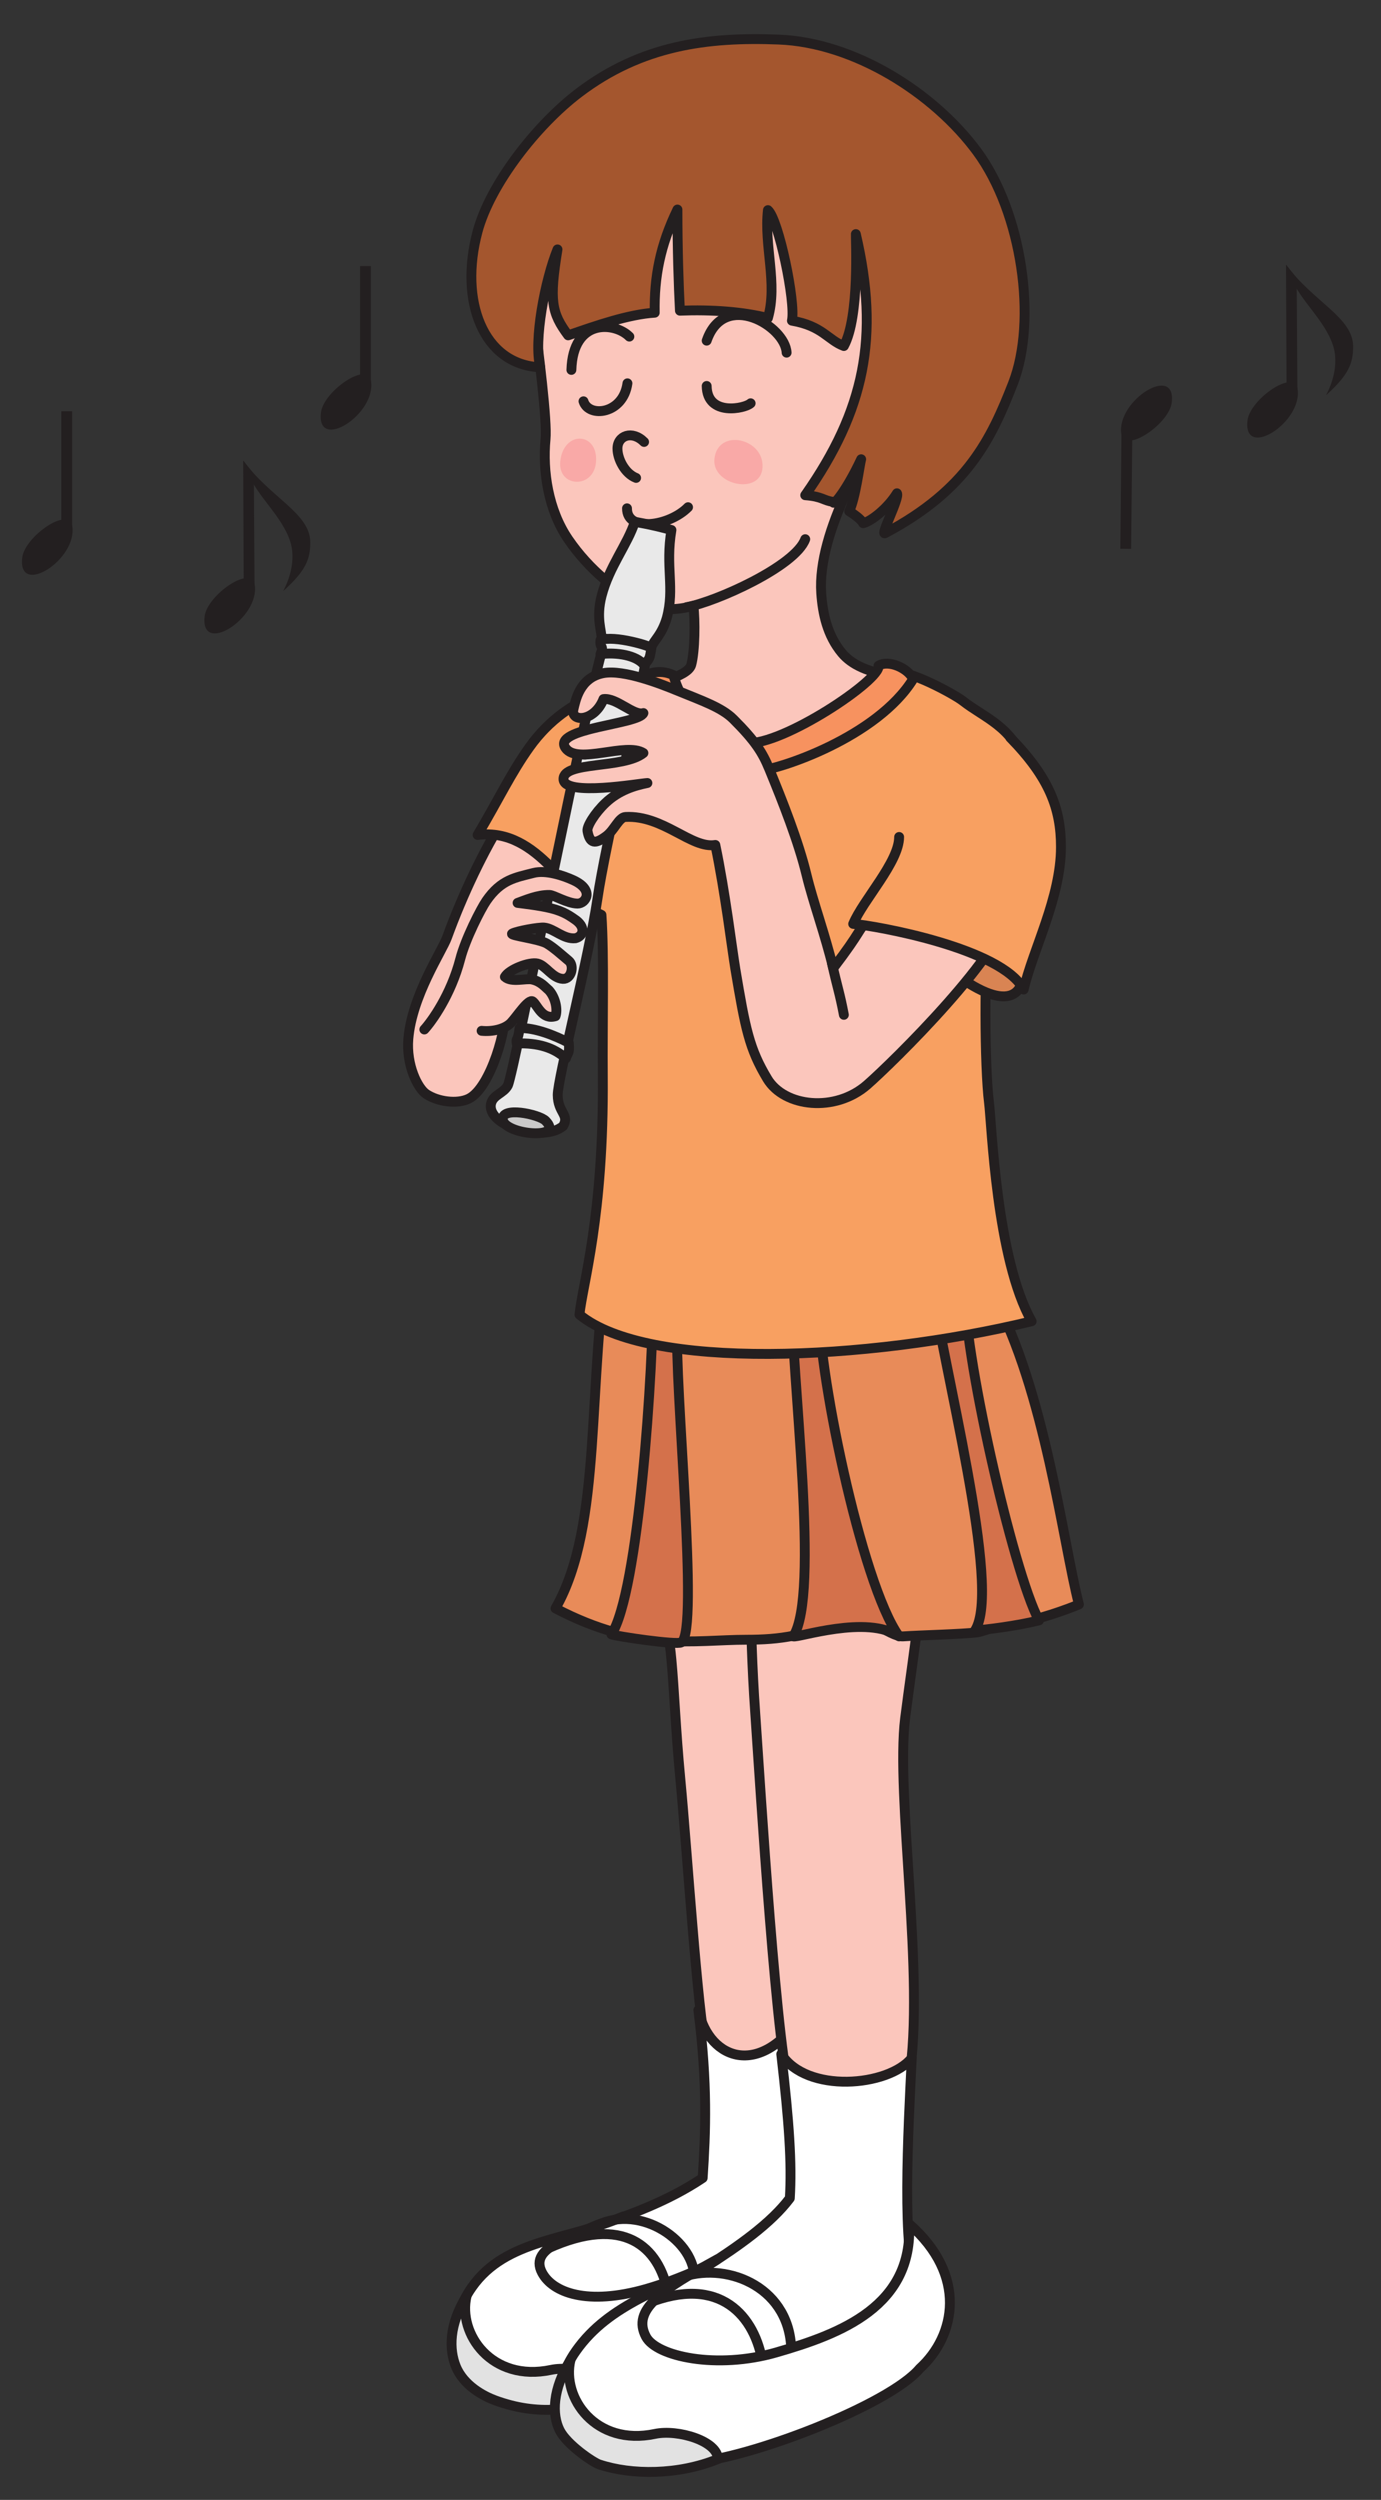 <?xml version="1.0" encoding="UTF-8" standalone="no"?>
<!-- Created with Inkscape (http://www.inkscape.org/) -->

<svg
   version="1.1"
   id="svg1"
   width="210mm"
   height="380mm"
   viewBox="0 0 793.701 1436.22"
   sodipodi:docname="publicdomainq-0019264wwfeij.eps"
   xmlns:inkscape="http://www.inkscape.org/namespaces/inkscape"
   xmlns:sodipodi="http://sodipodi.sourceforge.net/DTD/sodipodi-0.dtd"
   xmlns="http://www.w3.org/2000/svg"
   xmlns:svg="http://www.w3.org/2000/svg">
  <rect x="0" y="0" width="793.701" height="1436.22" fill="#333333" stroke="none"/>
  <defs
     id="defs1" />
  <sodipodi:namedview
     id="namedview1"
     pagecolor="#ffffff"
     bordercolor="#666666"
     borderopacity="1.0"
     inkscape:showpageshadow="2"
     inkscape:pageopacity="0.0"
     inkscape:pagecheckerboard="0"
     inkscape:deskcolor="#d1d1d1"
     inkscape:document-units="mm">
    <inkscape:page
       x="0"
       y="0"
       inkscape:label="1"
       id="page1"
       width="793.701"
       height="1436.22"
       margin="0"
       bleed="0" />
  </sodipodi:namedview>
  <g
     id="g1"
     inkscape:groupmode="layer"
     inkscape:label="1"
     transform="translate(-658.195,-156.145)">
    <g
       id="g96"
       transform="translate(12.617,19.627)">
      <path
         id="path2"
         d="m 1072.915,857.264 c -40.876,-11.993 -65.751,76.325 -64.045,98.055 4.701,59.776 18.573,91.783 22.568,134.516 1.719,18.377 2.359,39.28 5.164,68.907 3.917,41.381 9.765,132.599 14.933,156.145 -2.432,-5.848 57.507,47.215 57.507,0.241 0,-46.149 -8.608,-144.871 -3.107,-189.113 4.041,-32.504 6.315,-96.593 4.596,-129.323 -1.772,-33.755 9.436,-125.625 -37.616,-139.428"
         style="fill:#fbc6bc;fill-opacity:1;fill-rule:nonzero;stroke:none;stroke-width:0.133" />
      <path
         id="path3"
         d="m 1072.915,857.264 c -40.876,-11.993 -65.751,76.325 -64.045,98.055 4.701,59.776 18.573,91.783 22.568,134.516 1.719,18.377 2.359,39.28 5.164,68.907 3.917,41.381 9.765,132.599 14.933,156.145 -2.432,-5.848 57.507,47.215 57.507,0.241 0,-46.149 -8.608,-144.871 -3.107,-189.113 4.041,-32.504 6.315,-96.593 4.596,-129.323 -1.772,-33.755 9.436,-125.625 -37.616,-139.428 z"
         style="fill:none;stroke:#231f20;stroke-width:5.669;stroke-linecap:round;stroke-linejoin:round;stroke-miterlimit:4;stroke-dasharray:none;stroke-opacity:1" />
      <path
         id="path4"
         d="m 1046.941,1291.34 c 6.316,29.281 36.939,39.813 61.42,0.016 -2.064,42.367 -4.488,102.305 4.815,121.945 -6.203,13.44 -74.395,47.507 -101.263,50.627 -26.865,3.107 -99.684,-2.213 -74.883,-23.907 24.797,-21.707 71.741,-25 112.391,-52.213 1.739,-26.68 2.88,-53.609 -2.48,-96.468"
         style="fill:#ffffff;fill-opacity:1;fill-rule:nonzero;stroke:none;stroke-width:0.133" />
      <path
         id="path5"
         d="m 1046.941,1291.34 c 6.316,29.281 36.939,39.813 61.42,0.016 -2.064,42.367 -4.488,102.305 4.815,121.945 -6.203,13.44 -74.395,47.507 -101.263,50.627 -26.865,3.107 -99.684,-2.213 -74.883,-23.907 24.797,-21.707 71.741,-25 112.391,-52.213 1.739,-26.68 2.88,-53.609 -2.48,-96.468 z"
         style="fill:none;stroke:#231f20;stroke-width:5.669;stroke-linecap:round;stroke-linejoin:round;stroke-miterlimit:4;stroke-dasharray:none;stroke-opacity:1" />
      <path
         id="path6"
         d="m 960.617,1428.221 c 9.568,-4.2 20.535,-11.04 32.937,-15.173 25.835,-8.267 55.671,15.413 50.503,37.107 0,16.547 -9.376,1.747 -14.535,3.827 -5.168,-26.88 -25.504,-45.387 -68.905,-25.76"
         style="fill:#ffffff;fill-opacity:1;fill-rule:nonzero;stroke:none;stroke-width:0.133" />
      <path
         id="path7"
         d="m 960.617,1428.221 c 9.568,-4.2 20.535,-11.04 32.937,-15.173 25.835,-8.267 55.671,15.413 50.503,37.107 0,16.547 -9.376,1.747 -14.535,3.827 -5.168,-26.88 -25.504,-45.387 -68.905,-25.76 z"
         style="fill:none;stroke:#231f20;stroke-width:5.669;stroke-linecap:round;stroke-linejoin:round;stroke-miterlimit:4;stroke-dasharray:none;stroke-opacity:1" />
      <path
         id="path8"
         d="m 916.831,1450.501 c -14.745,20.947 -7.095,37.467 7.245,50.627 12.393,11.387 15.869,0.56 30.995,2.08 15.912,1.573 11.483,12.4 27.896,11.373 33.081,-2.08 92.999,-32.04 135.372,-47.547 12.403,-17.573 9.301,-51.667 -8.263,-72.333 -3.255,16.293 -55.284,46.027 -92.991,56.84 -33.995,9.747 -53.848,2.12 -59.939,-9.307 -8.257,-15.493 18.759,-21 46.719,-32.36 -31.387,13.787 -67.396,12.72 -87.035,40.627"
         style="fill:#ffffff;fill-opacity:1;fill-rule:nonzero;stroke:none;stroke-width:0.133" />
      <path
         id="path9"
         d="m 916.831,1450.501 c -14.745,20.947 -7.095,37.467 7.245,50.627 12.393,11.387 15.869,0.56 30.995,2.08 15.912,1.573 11.483,12.4 27.896,11.373 33.081,-2.08 92.999,-32.04 135.372,-47.547 12.403,-17.573 9.301,-51.667 -8.263,-72.333 -3.255,16.293 -55.284,46.027 -92.991,56.84 -33.995,9.747 -53.848,2.12 -59.939,-9.307 -8.257,-15.493 18.759,-21 46.719,-32.36 -31.387,13.787 -67.396,12.72 -87.035,40.627 z"
         style="fill:none;stroke:#231f20;stroke-width:5.669;stroke-linecap:round;stroke-linejoin:round;stroke-miterlimit:4;stroke-dasharray:none;stroke-opacity:1" />
      <path
         id="path10"
         d="m 913.731,1455.661 c -5.157,21.707 14.461,49.613 48.579,42.373 13.171,-2.8 36.161,4.12 36.161,14.467 -22.732,9.293 -43.967,11.933 -68.192,3.093 -6.508,-2.373 -18.229,-8.4 -22.751,-19.627 -3.788,-9.44 -4.117,-23.773 6.203,-40.307"
         style="fill:#e2e2e2;fill-opacity:1;fill-rule:nonzero;stroke:none;stroke-width:0.133" />
      <path
         id="path11"
         d="m 913.731,1455.661 c -5.157,21.707 14.461,49.613 48.579,42.373 13.171,-2.8 36.161,4.12 36.161,14.467 -22.732,9.293 -43.967,11.933 -68.192,3.093 -6.508,-2.373 -18.229,-8.4 -22.751,-19.627 -3.788,-9.44 -4.117,-23.773 6.203,-40.307 z"
         style="fill:none;stroke:#231f20;stroke-width:5.669;stroke-linecap:round;stroke-linejoin:round;stroke-miterlimit:4;stroke-dasharray:none;stroke-opacity:1" />
      <path
         id="path12"
         d="m 1132.617,894.041 c -40.868,-11.989 -67.337,61.164 -64.059,82.703 10.719,70.432 6.949,85.615 11.119,144.673 2.613,37.195 12.619,202.083 21.04,221.217 -2.431,-5.845 25.355,22.88 67.357,-12.244 9.195,-57.404 -7.796,-162.436 -2.295,-206.68 4.041,-32.499 14.344,-95.857 12.624,-128.593 -1.772,-33.756 1.267,-87.275 -45.787,-101.076"
         style="fill:#fbc6bc;fill-opacity:1;fill-rule:nonzero;stroke:none;stroke-width:0.133" />
      <path
         id="path13"
         d="m 1132.617,894.041 c -40.868,-11.989 -67.337,61.164 -64.059,82.703 10.719,70.432 6.949,85.615 11.119,144.673 2.613,37.195 12.619,202.083 21.04,221.217 -2.431,-5.845 25.355,22.88 67.357,-12.244 9.195,-57.404 -7.796,-162.436 -2.295,-206.68 4.041,-32.499 14.344,-95.857 12.624,-128.593 -1.772,-33.756 1.267,-87.275 -45.787,-101.076 z"
         style="fill:none;stroke:#231f20;stroke-width:5.669;stroke-linecap:round;stroke-linejoin:round;stroke-miterlimit:4;stroke-dasharray:none;stroke-opacity:1" />
      <path
         id="path14"
         d="m 1094.589,1316.613 c 14.457,22.741 61.568,18.811 75.009,2.295 -2.067,42.38 -6.013,111.54 3.285,131.167 -6.207,13.453 -74.395,47.507 -101.268,50.627 -26.865,3.107 -97.129,-5.16 -72.337,-26.867 24.796,-21.693 78.539,-45.453 100.233,-74.4 1.205,-20.067 -0.325,-43.027 -4.923,-82.821"
         style="fill:#ffffff;fill-opacity:1;fill-rule:nonzero;stroke:none;stroke-width:0.133" />
      <path
         id="path15"
         d="m 1094.589,1316.613 c 14.457,22.741 61.568,18.811 75.009,2.295 -2.067,42.38 -6.013,111.54 3.285,131.167 -6.207,13.453 -74.395,47.507 -101.268,50.627 -26.865,3.107 -97.129,-5.16 -72.337,-26.867 24.796,-21.693 78.539,-45.453 100.233,-74.4 1.205,-20.067 -0.325,-43.027 -4.923,-82.821 z"
         style="fill:none;stroke:#231f20;stroke-width:5.669;stroke-linecap:round;stroke-linejoin:round;stroke-miterlimit:4;stroke-dasharray:none;stroke-opacity:1" />
      <path
         id="path16"
         d="m 1013.453,1461.661 c 7.653,-5.36 11.483,-8.413 25.264,-17.213 25.836,-8.267 61.859,6.653 61.627,43.627 0,16.547 -11.695,1.747 -16.859,3.827 -5.156,-26.88 -26.632,-49.867 -70.032,-30.24"
         style="fill:#ffffff;fill-opacity:1;fill-rule:nonzero;stroke:none;stroke-width:0.133" />
      <path
         id="path17"
         d="m 1013.453,1461.661 c 7.653,-5.36 11.483,-8.413 25.264,-17.213 25.836,-8.267 61.859,6.653 61.627,43.627 0,16.547 -11.695,1.747 -16.859,3.827 -5.156,-26.88 -26.632,-49.867 -70.032,-30.24 z"
         style="fill:none;stroke:#231f20;stroke-width:5.669;stroke-linecap:round;stroke-linejoin:round;stroke-miterlimit:4;stroke-dasharray:none;stroke-opacity:1" />
      <path
         id="path18"
         d="m 976.539,1487.274 c -14.745,20.96 -7.101,37.48 7.236,50.64 12.403,11.373 15.872,0.547 30.997,2.067 15.913,1.587 11.493,12.4 27.904,11.373 33.077,-2.08 113.9,-33.107 131.52,-54.093 20.653,-18.813 27.553,-53.587 -6.121,-83.067 2.304,47.093 -38.829,63.067 -76.536,73.88 -34,9.747 -68.6,2.36 -74.685,-9.053 -8.259,-15.507 8.984,-26.96 41,-44.52 -29.96,17.56 -61.676,24.867 -81.315,52.773"
         style="fill:#ffffff;fill-opacity:1;fill-rule:nonzero;stroke:none;stroke-width:0.133" />
      <path
         id="path19"
         d="m 976.539,1487.274 c -14.745,20.96 -7.101,37.48 7.236,50.64 12.403,11.373 15.872,0.547 30.997,2.067 15.913,1.587 11.493,12.4 27.904,11.373 33.077,-2.08 113.9,-33.107 131.52,-54.093 20.653,-18.813 27.553,-53.587 -6.121,-83.067 2.304,47.093 -38.829,63.067 -76.536,73.88 -34,9.747 -68.6,2.36 -74.685,-9.053 -8.259,-15.507 8.984,-26.96 41,-44.52 -29.96,17.56 -61.676,24.867 -81.315,52.773 z"
         style="fill:none;stroke:#231f20;stroke-width:5.669;stroke-linecap:round;stroke-linejoin:round;stroke-miterlimit:4;stroke-dasharray:none;stroke-opacity:1" />
      <path
         id="path20"
         d="m 973.444,1492.434 c -5.159,21.707 14.455,49.613 48.568,42.387 13.172,-2.8 36.163,4.12 36.163,14.453 -22.735,9.293 -49.58,9.293 -68.2,3.093 -3.528,-1.173 -18.604,-11.36 -22.732,-19.613 -4.564,-9.107 -4.129,-23.787 6.201,-40.32"
         style="fill:#e2e2e2;fill-opacity:1;fill-rule:nonzero;stroke:none;stroke-width:0.133" />
      <path
         id="path21"
         d="m 973.444,1492.434 c -5.159,21.707 14.455,49.613 48.568,42.387 13.172,-2.8 36.163,4.12 36.163,14.453 -22.735,9.293 -49.58,9.293 -68.2,3.093 -3.528,-1.173 -18.604,-11.36 -22.732,-19.613 -4.564,-9.107 -4.129,-23.787 6.201,-40.32 z"
         style="fill:none;stroke:#231f20;stroke-width:5.669;stroke-linecap:round;stroke-linejoin:round;stroke-miterlimit:4;stroke-dasharray:none;stroke-opacity:1" />
      <path
         id="path22"
         d="m 1265.669,1058.273 c -5.183,2.305 -26.051,9.825 -30.997,9.18 -7.708,-1.019 -22.216,6.251 -27.557,6.887 -9.343,1.097 -32.741,1.619 -42.485,2.303 -7.629,0.532 -24.088,-14.78 -30.999,-11.483 -24.109,11.483 -40.267,13.379 -58.925,13.403 -30.575,0.029 -61.64,7.264 -109.865,-17.995 27.553,-48.228 17.621,-128.229 31.017,-208.973 12.689,-76.447 27.021,-139.959 118.696,-127.697 24.935,3.332 53.964,5.173 73.572,22.925 26.957,24.408 9.195,37.717 17.452,69.956 6.404,24.928 -2.695,38.768 10.717,63.521 29.859,55.113 40.195,142.376 49.375,177.973"
         style="fill:#e88b59;fill-opacity:1;fill-rule:nonzero;stroke:none;stroke-width:0.133" />
      <path
         id="path23"
         d="m 1265.669,1058.273 c -5.183,2.305 -26.051,9.825 -30.997,9.18 -7.708,-1.019 -22.216,6.251 -27.557,6.887 -9.343,1.097 -32.741,1.619 -42.485,2.303 -7.629,0.532 -24.088,-14.78 -30.999,-11.483 -24.109,11.483 -40.267,13.379 -58.925,13.403 -30.575,0.029 -61.64,7.264 -109.865,-17.995 27.553,-48.228 17.621,-128.229 31.017,-208.973 12.689,-76.447 27.021,-139.959 118.696,-127.697 24.935,3.332 53.964,5.173 73.572,22.925 26.957,24.408 9.195,37.717 17.452,69.956 6.404,24.928 -2.695,38.768 10.717,63.521 29.859,55.113 40.195,142.376 49.375,177.973 z"
         style="fill:none;stroke:#231f20;stroke-width:5.669;stroke-linecap:round;stroke-linejoin:round;stroke-miterlimit:4;stroke-dasharray:none;stroke-opacity:1" />
      <path
         id="path24"
         d="m 1034.883,897.522 c 0.557,-9.559 -7.14,-17.4 -13.776,-24.113 0.02,51.861 -8.564,178.009 -24.107,202.081 2.48,1.048 37.407,6.252 40.187,4.597 10.415,-6.167 -4.263,-148.947 -2.304,-182.565"
         style="fill:#d4714b;fill-opacity:1;fill-rule:nonzero;stroke:none;stroke-width:0.133" />
      <path
         id="path25"
         d="m 1034.883,897.522 c 0.557,-9.559 -7.14,-17.4 -13.776,-24.113 0.02,51.861 -8.564,178.009 -24.107,202.081 2.48,1.048 37.407,6.252 40.187,4.597 10.415,-6.167 -4.263,-148.947 -2.304,-182.565 z"
         style="fill:none;stroke:#231f20;stroke-width:5.669;stroke-linecap:round;stroke-linejoin:round;stroke-miterlimit:4;stroke-dasharray:none;stroke-opacity:1" />
      <path
         id="path26"
         d="m 1116.412,884.901 c 0.553,-9.563 -9.439,-1.333 -16.068,-8.043 0.019,51.857 16.676,175.707 1.131,199.784 2.479,1.049 42.492,-12.619 60.86,0 -21.813,-29.84 -47.884,-158.119 -45.923,-191.741"
         style="fill:#d4714b;fill-opacity:1;fill-rule:nonzero;stroke:none;stroke-width:0.133" />
      <path
         id="path27"
         d="m 1116.412,884.901 c 0.553,-9.563 -9.439,-1.333 -16.068,-8.043 0.019,51.857 16.676,175.707 1.131,199.784 2.479,1.049 42.492,-12.619 60.86,0 -21.813,-29.84 -47.884,-158.119 -45.923,-191.741 z"
         style="fill:none;stroke:#231f20;stroke-width:5.669;stroke-linecap:round;stroke-linejoin:round;stroke-miterlimit:4;stroke-dasharray:none;stroke-opacity:1" />
      <path
         id="path28"
         d="m 1200.224,875.702 c 0.561,-9.567 -14.028,-3.627 -20.665,-10.331 8.036,57.419 41.948,183.753 26.4,207.829 6,-0.335 23.707,-2.504 36.755,-5.748 -14.932,-27.551 -44.439,-158.129 -42.489,-191.751"
         style="fill:#d4714b;fill-opacity:1;fill-rule:nonzero;stroke:none;stroke-width:0.133" />
      <path
         id="path29"
         d="m 1200.224,875.702 c 0.561,-9.567 -14.028,-3.627 -20.665,-10.331 8.036,57.419 41.948,183.753 26.4,207.829 6,-0.335 23.707,-2.504 36.755,-5.748 -14.932,-27.551 -44.439,-158.129 -42.489,-191.751 z"
         style="fill:none;stroke:#231f20;stroke-width:5.669;stroke-linecap:round;stroke-linejoin:round;stroke-miterlimit:4;stroke-dasharray:none;stroke-opacity:1" />
      <path
         id="path30"
         d="m 941.895,665.592 c -0.532,12.404 -5.907,16.149 -8.811,27.173 -3.308,12.508 -0.892,11.887 2.299,23.724 2.323,8.624 -7.663,45.164 -20.479,51.287 -6.687,3.199 -17.7,1.703 -24.307,-2.684 -4.971,-3.287 -11.604,-16.665 -10.336,-31.76 2.092,-24.796 19.305,-50.189 22.208,-58.171 9.189,-25.275 21.372,-50.401 32.524,-68.129 11.817,-18.772 1.328,-12.251 18.205,-27.508 0.788,15.257 20.387,35.271 18.532,50.488 -1.673,13.697 -29.236,21.459 -29.836,35.58"
         style="fill:#fbc6bc;fill-opacity:1;fill-rule:nonzero;stroke:none;stroke-width:0.133" />
      <path
         id="path31"
         d="m 941.895,665.592 c -0.532,12.404 -5.907,16.149 -8.811,27.173 -3.308,12.508 -0.892,11.887 2.299,23.724 2.323,8.624 -7.663,45.164 -20.479,51.287 -6.687,3.199 -17.7,1.703 -24.307,-2.684 -4.971,-3.287 -11.604,-16.665 -10.336,-31.76 2.092,-24.796 19.305,-50.189 22.208,-58.171 9.189,-25.275 21.372,-50.401 32.524,-68.129 11.817,-18.772 1.328,-12.251 18.205,-27.508 0.788,15.257 20.387,35.271 18.532,50.488 -1.673,13.697 -29.236,21.459 -29.836,35.58 z"
         style="fill:none;stroke:#231f20;stroke-width:5.669;stroke-linecap:round;stroke-linejoin:round;stroke-miterlimit:4;stroke-dasharray:none;stroke-opacity:1" />
      <path
         id="path32"
         d="m 1194.031,277.888 c -21.271,-49.96 -143.756,-46.2 -187.965,-32.613 -32.996,10.133 -59.575,27.773 -55.372,59.413 4.943,37.24 9.407,73.737 8.417,84.201 -1.737,18.32 1.524,40.552 13.015,57.4 12.324,18.083 28.419,29.988 38.271,35.205 13.013,6.885 25.26,5.364 33.677,3.072 1.063,8.243 0.944,25.899 -1.225,33.905 -2.004,7.364 -24.596,11.085 -30.921,15.077 -2.416,1.52 -10.365,7.471 -12.249,9.197 -4.627,4.244 11.132,23.612 13.383,28.991 7.569,18.083 70.628,38.283 87.657,32.237 14.535,-5.157 28.395,-7.136 39.804,-16.841 6.776,-5.769 22.645,-14.529 27.553,-22.193 8.877,-13.875 6.132,-38.208 -6.891,-39.804 -16.888,-2.081 -26.357,-7.017 -31.692,-13.405 -8.457,-10.115 -11.129,-22.709 -11.925,-34.444 -2.409,-35.483 27.305,-84.509 41.703,-104.536 17.307,-24.063 48.337,-63.009 34.761,-94.863"
         style="fill:#fbc6bc;fill-opacity:1;fill-rule:nonzero;stroke:none;stroke-width:0.133" />
      <path
         id="path33"
         d="m 1194.031,277.888 c -21.271,-49.96 -143.756,-46.2 -187.965,-32.613 -32.996,10.133 -59.575,27.773 -55.372,59.413 4.943,37.24 9.407,73.737 8.417,84.201 -1.737,18.32 1.524,40.552 13.015,57.4 12.324,18.083 28.419,29.988 38.271,35.205 13.013,6.885 25.26,5.364 33.677,3.072 1.063,8.243 0.944,25.899 -1.225,33.905 -2.004,7.364 -24.596,11.085 -30.921,15.077 -2.416,1.52 -10.365,7.471 -12.249,9.197 -4.627,4.244 11.132,23.612 13.383,28.991 7.569,18.083 70.628,38.283 87.657,32.237 14.535,-5.157 28.395,-7.136 39.804,-16.841 6.776,-5.769 22.645,-14.529 27.553,-22.193 8.877,-13.875 6.132,-38.208 -6.891,-39.804 -16.888,-2.081 -26.357,-7.017 -31.692,-13.405 -8.457,-10.115 -11.129,-22.709 -11.925,-34.444 -2.409,-35.483 27.305,-84.509 41.703,-104.536 17.307,-24.063 48.337,-63.009 34.761,-94.863 z"
         style="fill:none;stroke:#231f20;stroke-width:5.669;stroke-linecap:round;stroke-linejoin:round;stroke-miterlimit:4;stroke-dasharray:none;stroke-opacity:1" />
      <path
         id="path34"
         d="m 1207.115,223.541 c -24.787,-33.547 -70.403,-62.613 -114.06,-64.293 -41.009,-1.6 -78.804,3.28 -114.807,30.613 -24.289,18.453 -50.884,52.48 -58.181,79.613 -10.712,39.813 3.069,76.547 35.992,78.067 -3.888,-15.52 2.8,-50.12 9.933,-67.733 -4.773,29.533 -3.489,36.427 6.133,49.373 16.459,-5.733 34.807,-12.067 49.744,-13.013 -0.363,-20.533 3.137,-38.707 13.057,-59.267 0,22.68 0.665,43.173 1.428,58.107 18.417,-0.707 35.979,0.587 50.576,4.213 5.672,-19.827 -2.301,-41.333 0,-61.987 6.079,5.227 16.071,52.813 13.787,63.52 17.611,3.053 20.679,11.107 29.857,14.56 9.217,-16.813 6.723,-62.027 6.889,-64.307 13.777,58.933 5.119,101.216 -29.093,150.017 9.957,0.767 10.348,3.071 16.081,3.833 -0.135,3.012 8.027,-7.275 16.069,-24.492 -0.867,2.959 -3.303,22.647 -6.891,29.857 2.116,1.304 6.899,4.568 8.043,6.885 4.775,-1.137 14.268,-8.765 19.421,-17.196 1.743,2.663 -10.012,24.633 -6.797,22.931 47.029,-24.916 60.889,-53.856 73.484,-86.103 14.015,-35.92 5.364,-97.973 -20.667,-133.2"
         style="fill:#a4562e;fill-opacity:1;fill-rule:nonzero;stroke:none;stroke-width:0.133" />
      <path
         id="path35"
         d="m 1207.115,223.541 c -24.787,-33.547 -70.403,-62.613 -114.06,-64.293 -41.009,-1.6 -78.804,3.28 -114.807,30.613 -24.289,18.453 -50.884,52.48 -58.181,79.613 -10.712,39.813 3.069,76.547 35.992,78.067 -3.888,-15.52 2.8,-50.12 9.933,-67.733 -4.773,29.533 -3.489,36.427 6.133,49.373 16.459,-5.733 34.807,-12.067 49.744,-13.013 -0.363,-20.533 3.137,-38.707 13.057,-59.267 0,22.68 0.665,43.173 1.428,58.107 18.417,-0.707 35.979,0.587 50.576,4.213 5.672,-19.827 -2.301,-41.333 0,-61.987 6.079,5.227 16.071,52.813 13.787,63.52 17.611,3.053 20.679,11.107 29.857,14.56 9.217,-16.813 6.723,-62.027 6.889,-64.307 13.777,58.933 5.119,101.216 -29.093,150.017 9.957,0.767 10.348,3.071 16.081,3.833 -0.135,3.012 8.027,-7.275 16.069,-24.492 -0.867,2.959 -3.303,22.647 -6.891,29.857 2.116,1.304 6.899,4.568 8.043,6.885 4.775,-1.137 14.268,-8.765 19.421,-17.196 1.743,2.663 -10.012,24.633 -6.797,22.931 47.029,-24.916 60.889,-53.856 73.484,-86.103 14.015,-35.92 5.364,-97.973 -20.667,-133.2 z"
         style="fill:none;stroke:#231f20;stroke-width:5.669;stroke-linecap:round;stroke-linejoin:round;stroke-miterlimit:4;stroke-dasharray:none;stroke-opacity:1" />
      <path
         id="path36"
         d="m 1040.243,485.329 c 16.843,-3.072 62.459,-23.536 68.128,-39.04"
         style="fill:#fbc6bc;fill-opacity:1;fill-rule:nonzero;stroke:#231f20;stroke-width:5.669;stroke-linecap:round;stroke-linejoin:round;stroke-miterlimit:4;stroke-dasharray:none;stroke-opacity:1" />
      <path
         id="path37"
         d="m 973.973,349.034 c 0.853,-29.68 24.813,-27.627 33.319,-19.133"
         style="fill:none;stroke:#231f20;stroke-width:5.669;stroke-linecap:round;stroke-linejoin:round;stroke-miterlimit:4;stroke-dasharray:none;stroke-opacity:1" />
      <path
         id="path38"
         d="m 1051.727,332.234 c 10.144,-29.267 45.172,-8.413 45.935,6.893"
         style="fill:#fbc6bc;fill-opacity:1;fill-rule:nonzero;stroke:#231f20;stroke-width:5.669;stroke-linecap:round;stroke-linejoin:round;stroke-miterlimit:4;stroke-dasharray:none;stroke-opacity:1" />
      <path
         id="path39"
         d="m 980.931,367.066 c 2.979,9.617 22.812,7.491 25.256,-10.325"
         style="fill:none;stroke:#231f20;stroke-width:5.669;stroke-linecap:round;stroke-linejoin:round;stroke-miterlimit:4;stroke-dasharray:none;stroke-opacity:1" />
      <path
         id="path40"
         d="m 1051.727,358.261 c 0.209,17.699 22.112,12.988 25.263,9.951"
         style="fill:none;stroke:#231f20;stroke-width:5.669;stroke-linecap:round;stroke-linejoin:round;stroke-miterlimit:4;stroke-dasharray:none;stroke-opacity:1" />
      <path
         id="path41"
         d="m 1015.756,390.42 c -6.887,-6.885 -15.327,-3.621 -15.311,3.816 0,5.935 4.272,14.371 10.719,16.851"
         style="fill:#fbc6bc;fill-opacity:1;fill-rule:nonzero;stroke:#231f20;stroke-width:5.669;stroke-linecap:round;stroke-linejoin:round;stroke-miterlimit:4;stroke-dasharray:none;stroke-opacity:1" />
      <path
         id="path42"
         d="m 1005.937,428.554 c -0.139,13.915 24.313,10.303 35.083,-0.635"
         style="fill:#fbc6bc;fill-opacity:1;fill-rule:nonzero;stroke:#231f20;stroke-width:5.669;stroke-linecap:round;stroke-linejoin:round;stroke-miterlimit:4;stroke-dasharray:none;stroke-opacity:1" />
      <path
         id="path43"
         d="m 1215.525,665.981 c -0.079,0.384 -1.471,2.649 -1.52,3.043 -2.865,20.321 -2.619,80.511 0,101.045 1.511,11.856 4.223,89.943 24.5,125.536 -94.919,22.976 -220.844,28.337 -259.88,-3.808 1.684,-17.257 14.063,-55.981 13.404,-137.035 -0.257,-30.388 0.816,-68.819 -0.769,-92.621 -18.812,-8.129 -35.595,-50.527 -71.193,-45.929 12.249,-20.663 19.101,-35.459 29.86,-50.509 22.976,-32.153 56.139,-35.388 65.44,-36.745 22.317,-3.265 -2.18,2.48 12.059,12.639 5.283,3.765 17.085,20.873 23.547,23.344 7.737,2.933 15.347,2.851 22.995,4.553 17.287,3.829 24.769,-1.58 43.008,-7.797 14.332,-4.896 44.94,-20.287 43.067,-38.473 6.645,-2.633 33.779,11.96 39.032,16.08 12.176,9.539 28.708,14.919 35.021,35.58 4.897,16 -0.191,34.797 -0.191,51.285 0,12.768 -15.855,26.879 -18.379,39.813"
         style="fill:#f8a061;fill-opacity:1;fill-rule:nonzero;stroke:none;stroke-width:0.133" />
      <path
         id="path44"
         d="m 1215.525,665.981 c -0.079,0.384 -1.471,2.649 -1.52,3.043 -2.865,20.321 -2.619,80.511 0,101.045 1.511,11.856 4.223,89.943 24.5,125.536 -94.919,22.976 -220.844,28.337 -259.88,-3.808 1.684,-17.257 14.063,-55.981 13.404,-137.035 -0.257,-30.388 0.816,-68.819 -0.769,-92.621 -18.812,-8.129 -35.595,-50.527 -71.193,-45.929 12.249,-20.663 19.101,-35.459 29.86,-50.509 22.976,-32.153 56.139,-35.388 65.44,-36.745 22.317,-3.265 -2.18,2.48 12.059,12.639 5.283,3.765 17.085,20.873 23.547,23.344 7.737,2.933 15.347,2.851 22.995,4.553 17.287,3.829 24.769,-1.58 43.008,-7.797 14.332,-4.896 44.94,-20.287 43.067,-38.473 6.645,-2.633 33.779,11.96 39.032,16.08 12.176,9.539 28.708,14.919 35.021,35.58 4.897,16 -0.191,34.797 -0.191,51.285 0,12.768 -15.855,26.879 -18.379,39.813 z"
         style="fill:none;stroke:#231f20;stroke-width:5.669;stroke-linecap:round;stroke-linejoin:round;stroke-miterlimit:4;stroke-dasharray:none;stroke-opacity:1" />
      <path
         id="path45"
         d="m 1074.687,563.41 c 20.661,1.529 77.549,-36.531 75.785,-44.396 5.641,-3.676 17.135,1.407 19.907,7.653 -20.677,33.297 -76.935,52.024 -89.571,52.811 -18.372,1.153 -37.632,-3.056 -49.371,-17.221 -6.644,-8.017 -21.805,-22.955 -22.956,-33.3 8.039,-5.735 15.683,-8.403 24.108,-4.583 5.361,19.136 21.087,37.484 42.097,39.036"
         style="fill:#f7925f;fill-opacity:1;fill-rule:nonzero;stroke:none;stroke-width:0.133" />
      <path
         id="path46"
         d="m 1074.687,563.41 c 20.661,1.529 77.549,-36.531 75.785,-44.396 5.641,-3.676 17.135,1.407 19.907,7.653 -20.677,33.297 -76.935,52.024 -89.571,52.811 -18.372,1.153 -37.632,-3.056 -49.371,-17.221 -6.644,-8.017 -21.805,-22.955 -22.956,-33.3 8.039,-5.735 15.683,-8.403 24.108,-4.583 5.361,19.136 21.087,37.484 42.097,39.036 z"
         style="fill:none;stroke:#231f20;stroke-width:5.669;stroke-linecap:round;stroke-linejoin:round;stroke-miterlimit:4;stroke-dasharray:none;stroke-opacity:1" />
      <path
         id="path47"
         d="m 978.051,683.396 c 0.009,-11.4 0.679,-25.576 0.575,-59.708"
         style="fill:#f8a061;fill-opacity:1;fill-rule:nonzero;stroke:#231f20;stroke-width:5.669;stroke-linecap:round;stroke-linejoin:round;stroke-miterlimit:4;stroke-dasharray:none;stroke-opacity:1" />
      <path
         id="path48"
         d="m 1017.012,514.086 c 2.003,-12.648 -11.415,-40.6 -23.567,-9.612 -8.672,22.124 -52.269,248.216 -55.972,255.573 -2.297,4.568 -8.468,5.389 -9.656,10.449 -2.992,12.757 29.788,22.64 41.403,12.949 3.8,-6.615 -3.031,-7.544 -3.109,-17.841 -0.065,-9.127 17.983,-79.748 22.783,-112.392 4.892,-33.359 22.911,-106.239 28.119,-139.127"
         style="fill:#e9e9e9;fill-opacity:1;fill-rule:nonzero;stroke:none;stroke-width:0.133" />
      <path
         id="path49"
         d="m 1017.012,514.086 c 2.003,-12.648 -11.415,-40.6 -23.567,-9.612 -8.672,22.124 -52.269,248.216 -55.972,255.573 -2.297,4.568 -8.468,5.389 -9.656,10.449 -2.992,12.757 29.788,22.64 41.403,12.949 3.8,-6.615 -3.031,-7.544 -3.109,-17.841 -0.065,-9.127 17.983,-79.748 22.783,-112.392 4.892,-33.359 22.911,-106.239 28.119,-139.127 z"
         style="fill:none;stroke:#231f20;stroke-width:5.669;stroke-linecap:round;stroke-linejoin:round;stroke-miterlimit:4;stroke-dasharray:none;stroke-opacity:1" />
      <path
         id="path50"
         d="m 991.26,503.121 c 0.236,-4.06 -3.235,-11.432 0.089,-24.309 4.301,-16.695 14.908,-29.507 19.092,-42.524 11.304,2.061 15.796,3.347 21.031,4.715 -3.563,21.169 1.984,33.341 -2.663,50.532 -2.917,9.924 -7.393,12.739 -8.835,16.725 -11.351,1.708 -17.163,-3.224 -28.715,-5.139"
         style="fill:#e9e9e9;fill-opacity:1;fill-rule:nonzero;stroke:none;stroke-width:0.133" />
      <path
         id="path51"
         d="m 991.26,503.121 c 0.236,-4.06 -3.235,-11.432 0.089,-24.309 4.301,-16.695 14.908,-29.507 19.092,-42.524 11.304,2.061 15.796,3.347 21.031,4.715 -3.563,21.169 1.984,33.341 -2.663,50.532 -2.917,9.924 -7.393,12.739 -8.835,16.725 -11.351,1.708 -17.163,-3.224 -28.715,-5.139 z"
         style="fill:none;stroke:#231f20;stroke-width:5.669;stroke-linecap:round;stroke-linejoin:round;stroke-miterlimit:4;stroke-dasharray:none;stroke-opacity:1" />
      <path
         id="path52"
         d="m 1015.737,518.556 c -4.376,-5.664 -15.879,-7.383 -25.048,-6.24 2.293,-5.739 -0.6,-2.712 0,-8.043 8.037,-2.933 29.463,3.559 29.275,4.597 -1.141,6.403 -0.672,5.468 -4.227,9.685"
         style="fill:#e9e9e9;fill-opacity:1;fill-rule:nonzero;stroke:none;stroke-width:0.133" />
      <path
         id="path53"
         d="m 1015.737,518.556 c -4.376,-5.664 -15.879,-7.383 -25.048,-6.24 2.293,-5.739 -0.6,-2.712 0,-8.043 8.037,-2.933 29.463,3.559 29.275,4.597 -1.141,6.403 -0.672,5.468 -4.227,9.685 z"
         style="fill:none;stroke:#231f20;stroke-width:5.669;stroke-linecap:round;stroke-linejoin:round;stroke-miterlimit:4;stroke-dasharray:none;stroke-opacity:1" />
      <path
         id="path54"
         d="m 970.82,744.574 c -7.112,-6.272 -15.912,-8.948 -28.276,-8.595 -0.492,-3.691 0.709,-0.649 1.628,-8.771 8.675,-0.399 20.303,4.208 28.317,8.417 0.492,6.487 -0.472,5.227 -1.669,8.948"
         style="fill:#e9e9e9;fill-opacity:1;fill-rule:nonzero;stroke:none;stroke-width:0.133" />
      <path
         id="path55"
         d="m 970.82,744.574 c -7.112,-6.272 -15.912,-8.948 -28.276,-8.595 -0.492,-3.691 0.709,-0.649 1.628,-8.771 8.675,-0.399 20.303,4.208 28.317,8.417 0.492,6.487 -0.472,5.227 -1.669,8.948 z"
         style="fill:none;stroke:#231f20;stroke-width:5.669;stroke-linecap:round;stroke-linejoin:round;stroke-miterlimit:4;stroke-dasharray:none;stroke-opacity:1" />
      <path
         id="path56"
         d="m 982.401,569.956 c -6.477,1.009 -5.433,-10.135 -0.62,-9.893 4.843,0.237 7.087,8.9 0.62,9.893"
         style="fill:#cac9c9;fill-opacity:1;fill-rule:nonzero;stroke:none;stroke-width:0.133" />
      <path
         id="path57"
         d="m 982.401,569.956 c -6.477,1.009 -5.433,-10.135 -0.62,-9.893 4.843,0.237 7.087,8.9 0.62,9.893 z"
         style="fill:none;stroke:#231f20;stroke-width:5.669;stroke-linecap:round;stroke-linejoin:round;stroke-miterlimit:4;stroke-dasharray:none;stroke-opacity:1" />
      <path
         id="path58"
         d="m 889.457,727.972 c 4.217,-4.607 15.307,-19.899 20.661,-40.56 3.032,-11.665 11.817,-28.739 14.937,-33.292 8.52,-12.413 16.828,-13.412 27.164,-16.091 7.068,-1.825 17.137,1.517 22.96,4.215 12.163,5.64 7.088,13.455 2.305,13.401 -5.833,-0.055 -13.552,-4.941 -16.091,-4.971 -7.039,-0.089 -13.803,2.968 -18.349,4.576 2.579,0.355 12.157,1.369 19.112,3.077 7.861,1.905 11.587,4.947 13.413,6.123 7.065,4.543 5.36,9.948 0.761,11.099 -6.891,0.763 -12.28,-5.601 -17.988,-6.123 -3.116,-0.291 -15.731,1.969 -18.38,3.44 -1.939,1.079 15.307,3.028 19.909,5.74 3.879,2.279 8.785,6.733 12.641,9.957 3.199,2.677 1.559,10.64 -3.457,10.329 -6.128,-0.377 -9.701,-7.672 -14.553,-8.805 -4.76,-1.112 -16.455,3.445 -18.748,7.655 3.844,3.44 12.015,0.673 15.697,1.525 4.991,1.151 7.263,4.217 9.576,6.128 3.811,4.203 5.168,11.129 3.811,14.923 -7.644,2.293 -10.277,-6.185 -13.015,-8.416 -2.436,-1.984 -9.272,8.805 -12.619,12.251 -3.673,3.785 -11.024,5.188 -16.833,4.583"
         style="fill:#fbc6bc;fill-opacity:1;fill-rule:nonzero;stroke:#231f20;stroke-width:5.669;stroke-linecap:round;stroke-linejoin:round;stroke-miterlimit:4;stroke-dasharray:none;stroke-opacity:1" />
      <path
         id="path59"
         d="m 959.111,780.4 c 11.123,11.143 -22.956,8.043 -24.507,-0.375 -1.489,-8.145 20.801,-3.341 24.507,0.375"
         style="fill:#cac9c9;fill-opacity:1;fill-rule:nonzero;stroke:none;stroke-width:0.133" />
      <path
         id="path60"
         d="m 959.111,780.4 c 11.123,11.143 -22.956,8.043 -24.507,-0.375 -1.489,-8.145 20.801,-3.341 24.507,0.375 z"
         style="fill:none;stroke:#231f20;stroke-width:5.669;stroke-linecap:round;stroke-linejoin:round;stroke-miterlimit:4;stroke-dasharray:none;stroke-opacity:1" />
      <path
         id="path61"
         d="m 1209.792,665.882 c -6.363,-4.863 -12.54,-12.895 -20.337,-15.469 -5.885,-1.944 -11.987,-0.015 -17.96,1.015 -15.628,2.683 -16.297,14.573 -8.136,26.892 7.291,10.991 8.972,-0.743 18.491,7.561 35.971,31.371 52.055,27.552 52.055,7.652 0,-11.596 -15.179,-20.819 -24.112,-27.651"
         style="fill:#d98453;fill-opacity:1;fill-rule:nonzero;stroke:none;stroke-width:0.133" />
      <path
         id="path62"
         d="m 1209.792,665.882 c -6.363,-4.863 -12.54,-12.895 -20.337,-15.469 -5.885,-1.944 -11.987,-0.015 -17.96,1.015 -15.628,2.683 -16.297,14.573 -8.136,26.892 7.291,10.991 8.972,-0.743 18.491,7.561 35.971,31.371 52.055,27.552 52.055,7.652 0,-11.596 -15.179,-20.819 -24.112,-27.651 z"
         style="fill:none;stroke:#231f20;stroke-width:5.669;stroke-linecap:round;stroke-linejoin:round;stroke-miterlimit:4;stroke-dasharray:none;stroke-opacity:1" />
      <path
         id="path63"
         d="m 1067.032,549.633 c -6.733,-6.719 -18.275,-10.608 -31.564,-16.084 -9.621,-3.959 -31.237,-12.497 -43.056,-10.327 -13.831,2.529 -16.1,16.08 -17.232,20.667 -1.924,7.708 12.051,7.463 17.232,-5.739 7.364,-0.984 17.533,9.844 22.955,8.041 -2.553,6.532 -52.8,8.595 -44.768,20.077 6.832,9.789 34.871,-3.5 44.768,2.879 -11.481,9.18 -45.92,4.583 -45.925,14.929 -0.004,10.34 44.523,2.336 48.22,2.288 -7.253,1.477 -16.311,4.075 -24.107,11.488 -6.016,5.715 -10.819,13.431 -10.336,16.064 1.343,7.433 4.4,7.796 10.916,2.885 4.568,-3.456 7.137,-10.721 10.901,-10.923 21.819,-1.141 37.885,18.373 51.667,16.08 5.733,27.572 9.552,59.589 11.487,71.185 5.753,34.457 8.037,45.927 18.379,63.143 9.788,16.321 39.02,19.529 57.399,3.445 14.293,-12.512 80.031,-76.653 82.659,-103.32 1.004,-10.221 -9.513,-21.981 -23.159,-20.243 -8.608,1.096 -25.317,-27.667 -30.796,-22.253 -9.815,9.717 -16.945,37.244 -25.84,47.655 -9.184,10.764 -5.556,9.149 -22.379,31.193 -4.599,-19.135 -11.561,-38.007 -15.327,-53.573 -4.632,-19.185 -13.847,-42.437 -21.432,-60.864 -3.833,-9.348 -8.016,-16.071 -20.661,-28.695"
         style="fill:#fbc6bc;fill-opacity:1;fill-rule:nonzero;stroke:none;stroke-width:0.133" />
      <path
         id="path64"
         d="m 1067.032,549.633 c -6.733,-6.719 -18.275,-10.608 -31.564,-16.084 -9.621,-3.959 -31.237,-12.497 -43.056,-10.327 -13.831,2.529 -16.1,16.08 -17.232,20.667 -1.924,7.708 12.051,7.463 17.232,-5.739 7.364,-0.984 17.533,9.844 22.955,8.041 -2.553,6.532 -52.8,8.595 -44.768,20.077 6.832,9.789 34.871,-3.5 44.768,2.879 -11.481,9.18 -45.92,4.583 -45.925,14.929 -0.004,10.34 44.523,2.336 48.22,2.288 -7.253,1.477 -16.311,4.075 -24.107,11.488 -6.016,5.715 -10.819,13.431 -10.336,16.064 1.343,7.433 4.4,7.796 10.916,2.885 4.568,-3.456 7.137,-10.721 10.901,-10.923 21.819,-1.141 37.885,18.373 51.667,16.08 5.733,27.572 9.552,59.589 11.487,71.185 5.753,34.457 8.037,45.927 18.379,63.143 9.788,16.321 39.02,19.529 57.399,3.445 14.293,-12.512 80.031,-76.653 82.659,-103.32 1.004,-10.221 -9.513,-21.981 -23.159,-20.243 -8.608,1.096 -25.317,-27.667 -30.796,-22.253 -9.815,9.717 -16.945,37.244 -25.84,47.655 -9.184,10.764 -5.556,9.149 -22.379,31.193 -4.599,-19.135 -11.561,-38.007 -15.327,-53.573 -4.632,-19.185 -13.847,-42.437 -21.432,-60.864 -3.833,-9.348 -8.016,-16.071 -20.661,-28.695 z"
         style="fill:none;stroke:#231f20;stroke-width:5.669;stroke-linecap:round;stroke-linejoin:round;stroke-miterlimit:4;stroke-dasharray:none;stroke-opacity:1" />
      <path
         id="path65"
         d="m 1162.335,617.362 c 0,14.353 -20.687,36.171 -26.411,49.947 12.9,1.02 85.724,13.989 97.98,37.708 5.309,-22.921 21.435,-52.817 21.435,-81.896 0,-22.089 -6.703,-39.823 -29.089,-62.779"
         style="fill:#f8a061;fill-opacity:1;fill-rule:nonzero;stroke:#231f20;stroke-width:5.669;stroke-linecap:round;stroke-linejoin:round;stroke-miterlimit:4;stroke-dasharray:none;stroke-opacity:1" />
      <path
         id="path66"
         d="m 1123.688,689.7 c 3.056,13.776 4.583,17.609 6.887,29.856"
         style="fill:#fbc6bc;fill-opacity:1;fill-rule:nonzero;stroke:#231f20;stroke-width:5.669;stroke-linecap:round;stroke-linejoin:round;stroke-miterlimit:4;stroke-dasharray:none;stroke-opacity:1" />
      <path
         id="path67"
         d="m 687.128,438.857 c 2.963,19.283 -31.52,40.949 -28.777,18.033 1.452,-12.163 26.955,-29.891 28.777,-18.033"
         style="fill:#231f20;fill-opacity:1;fill-rule:nonzero;stroke:none;stroke-width:0.133" />
      <path
         id="path68"
         d="m 687.028,441.682 h -6.22 v -68.887 h 6.22 v 68.887"
         style="fill:#231f20;fill-opacity:1;fill-rule:nonzero;stroke:none;stroke-width:0.133" />
      <path
         id="path69"
         d="m 858.823,355.448 c 2.975,19.281 -31.516,40.953 -28.772,18.036 1.456,-12.169 26.951,-29.889 28.772,-18.036"
         style="fill:#231f20;fill-opacity:1;fill-rule:nonzero;stroke:none;stroke-width:0.133" />
      <path
         id="path70"
         d="m 858.724,358.274 h -6.216 V 289.381 h 6.216 v 68.893"
         style="fill:#231f20;fill-opacity:1;fill-rule:nonzero;stroke:none;stroke-width:0.133" />
      <path
         id="path71"
         d="m 1290.019,385.725 c -2.773,-19.313 31.947,-40.637 28.96,-17.744 -1.573,12.137 -27.253,29.615 -28.96,17.744"
         style="fill:#231f20;fill-opacity:1;fill-rule:nonzero;stroke:none;stroke-width:0.133" />
      <path
         id="path72"
         d="m 1290.152,382.9 6.213,0.069 -0.693,68.881 -6.213,-0.069 0.693,-68.881"
         style="fill:#231f20;fill-opacity:1;fill-rule:nonzero;stroke:none;stroke-width:0.133" />
      <path
         id="path73"
         d="m 791.984,472.536 c 2.963,19.28 -31.52,40.951 -28.779,18.031 1.457,-12.149 26.953,-29.892 28.779,-18.031"
         style="fill:#231f20;fill-opacity:1;fill-rule:nonzero;stroke:none;stroke-width:0.133" />
      <path
         id="path74"
         d="m 791.881,475.357 h -6.223 l -0.319,-74.252 6.124,7.679 0.417,66.573"
         style="fill:#231f20;fill-opacity:1;fill-rule:nonzero;stroke:none;stroke-width:0.133" />
      <path
         id="path75"
         d="m 785.433,401.204 c 1.619,4.411 0.369,2.392 2.868,7.187 4.799,13.092 19.373,24.475 24.112,39.325 2.633,8.264 1.051,18.781 -4.111,28.42 12.815,-11.508 15.663,-18.153 15.6,-28.14 -0.1,-16.649 -22.971,-25.539 -38.469,-46.792"
         style="fill:#231f20;fill-opacity:1;fill-rule:nonzero;stroke:none;stroke-width:0.133" />
      <path
         id="path76"
         d="m 1391.339,360.008 c 2.96,19.284 -31.52,40.945 -28.787,18.033 1.467,-12.156 26.973,-29.9 28.787,-18.033"
         style="fill:#231f20;fill-opacity:1;fill-rule:nonzero;stroke:none;stroke-width:0.133" />
      <path
         id="path77"
         d="m 1391.245,362.821 h -6.227 l -0.333,-74.24 6.133,7.667 0.427,66.573"
         style="fill:#231f20;fill-opacity:1;fill-rule:nonzero;stroke:none;stroke-width:0.133" />
      <path
         id="path78"
         d="m 1384.779,288.674 c 1.64,4.4 0.387,2.4 2.88,7.187 4.8,13.093 19.373,24.467 24.107,39.333 2.64,8.253 1.067,18.773 -4.107,28.416 12.813,-11.509 15.653,-18.163 15.6,-28.149 -0.107,-16.64 -22.973,-25.533 -38.48,-46.787"
         style="fill:#231f20;fill-opacity:1;fill-rule:nonzero;stroke:none;stroke-width:0.133" />
      <path
         id="path79"
         d="m 967.596,401.469 c 1.953,-17.773 21.493,-16.753 20.564,0 -0.911,16.301 -22.237,15.264 -20.564,0"
         style="fill:#f9a9a7;fill-opacity:1;fill-rule:nonzero;stroke:none;stroke-width:0.133" />
      <path
         id="path80"
         d="m 1056.189,400.073 c 1.953,-17.773 28.576,-11.809 27.641,4.955 -0.905,16.287 -29.313,10.303 -27.641,-4.955"
         style="fill:#f9a9a7;fill-opacity:1;fill-rule:nonzero;stroke:none;stroke-width:0.133" />
    </g>
  </g>
</svg>
